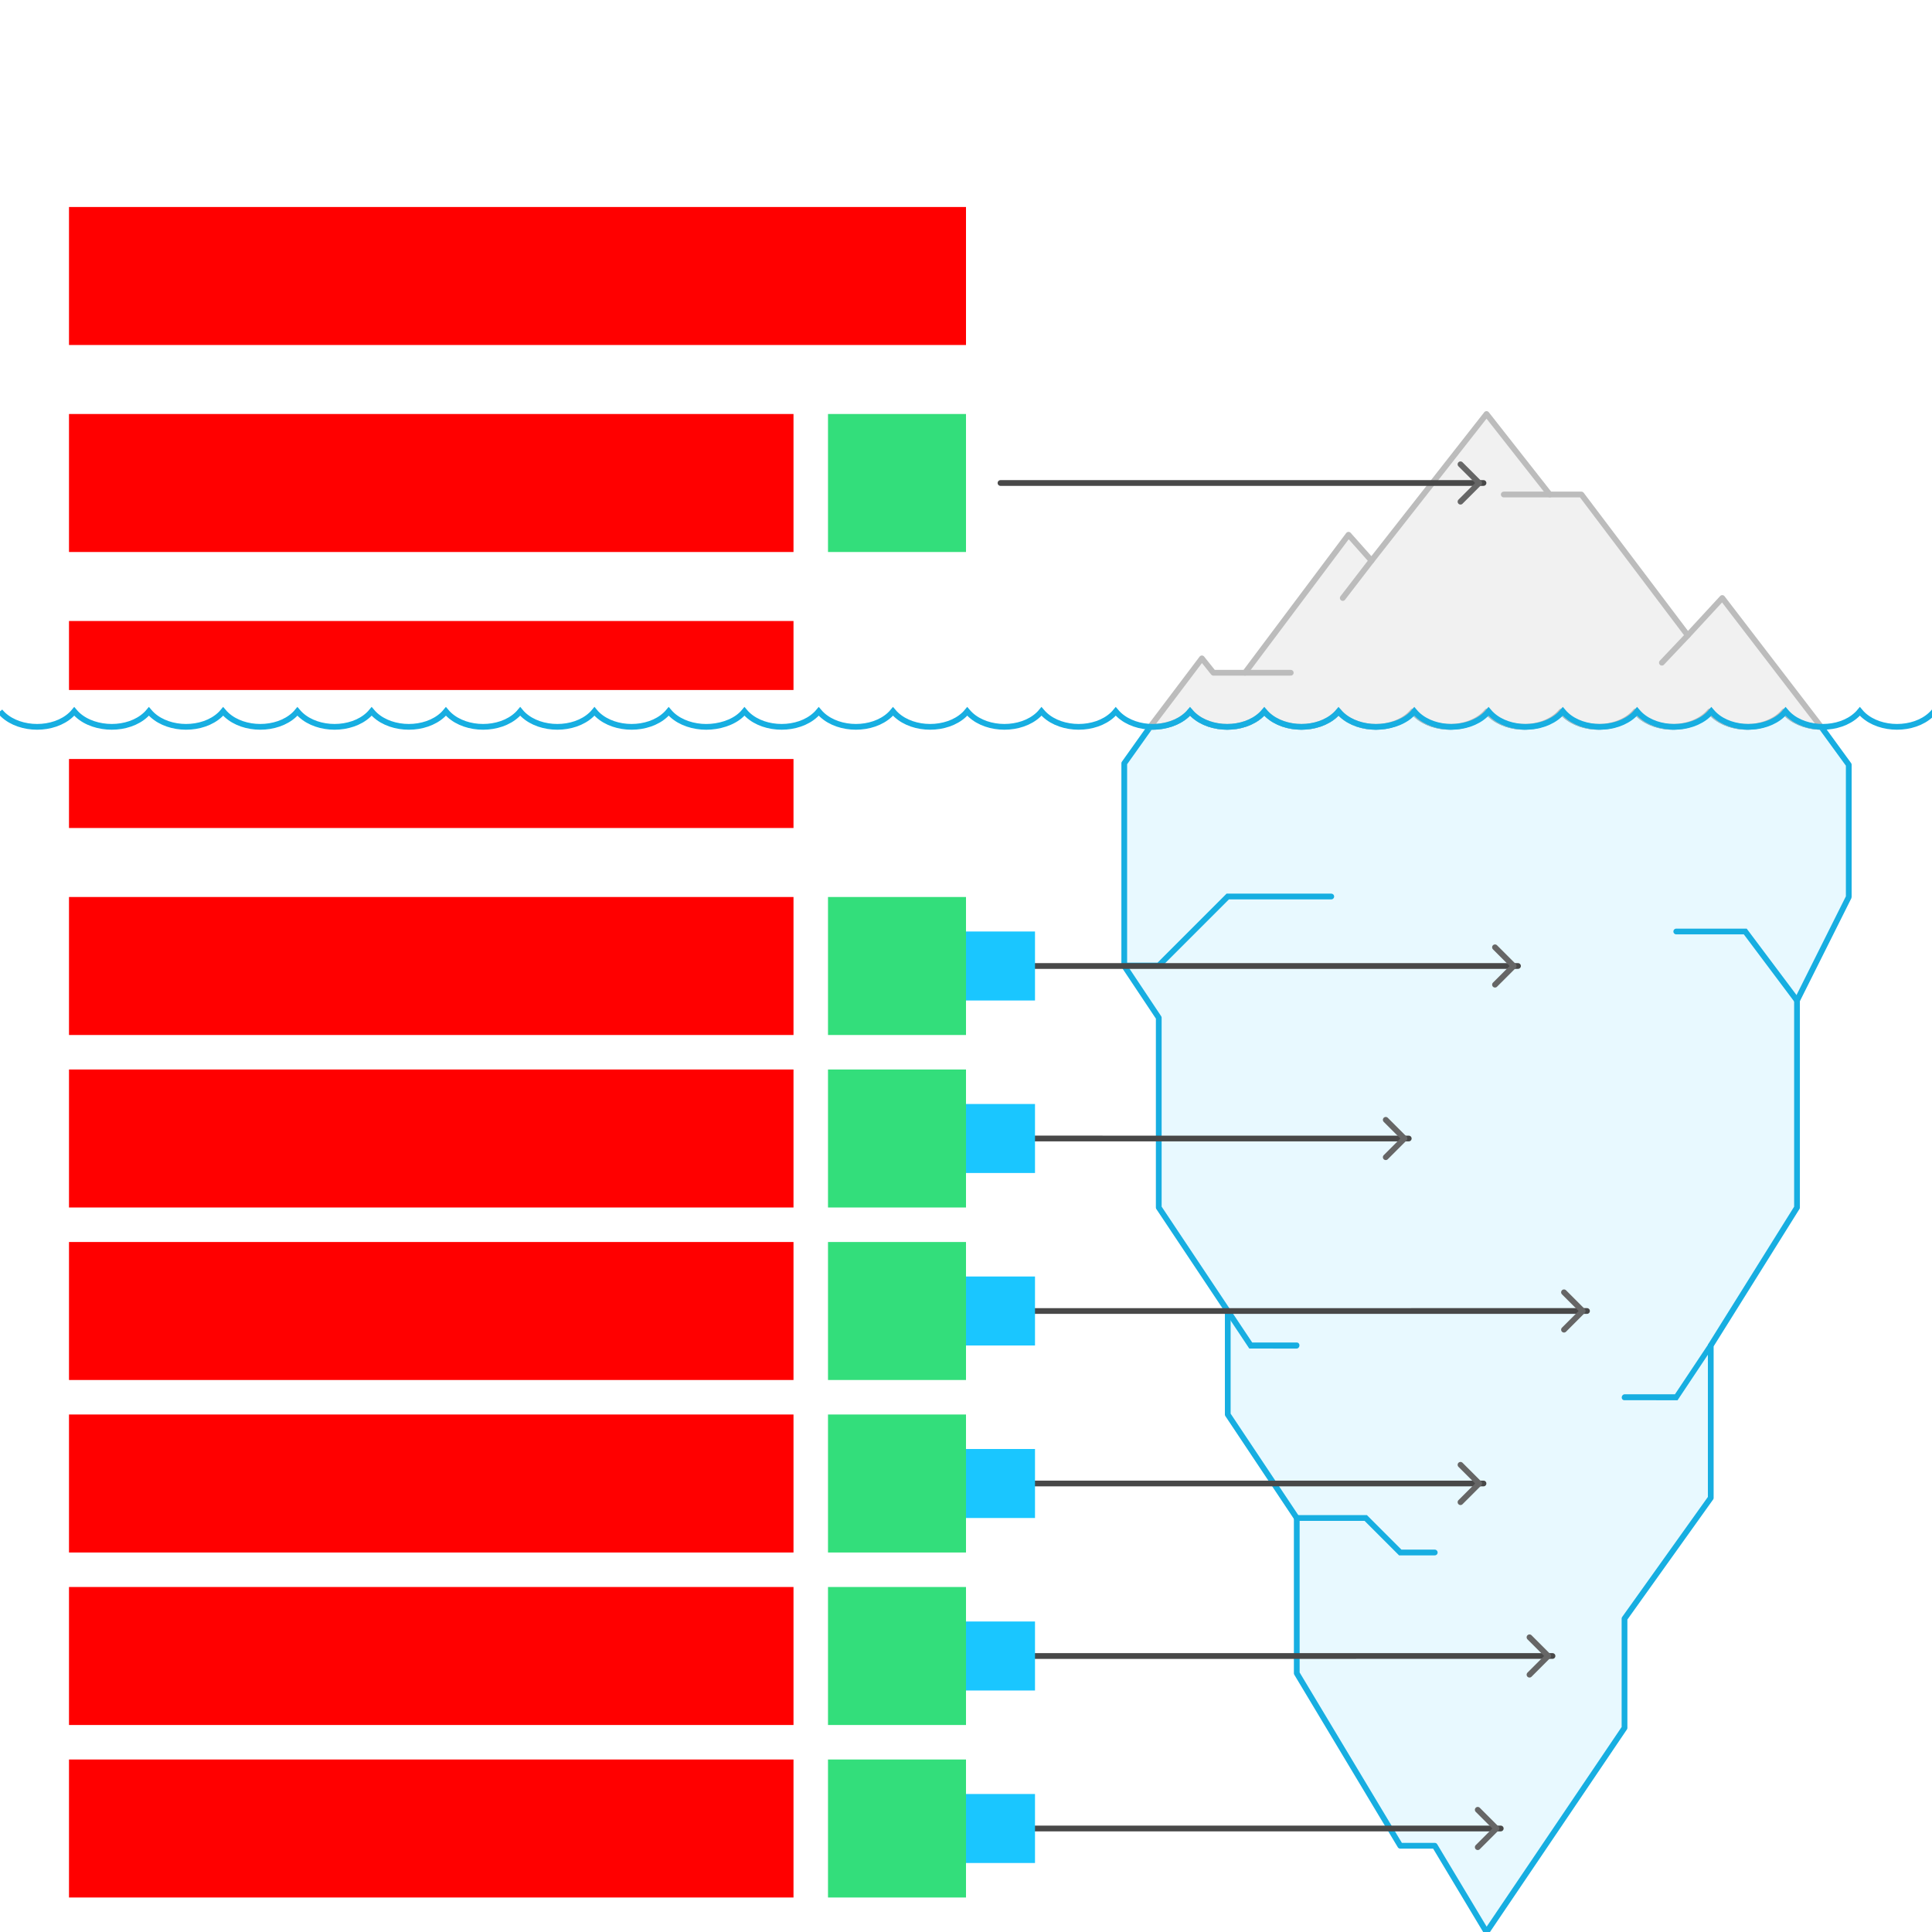 <svg xmlns="http://www.w3.org/2000/svg" width="672" height="672">    <g id="iceberg-v3--family--6">        <g id="lines">            <g id="common">                <g id="cu" data-entity-classes="Decor">                    <g id="cu_1" >                        <path id="fill" transform="matrix(-1, 0, 0, 1, 643.047, 247.436)" fill="#e8f9ff" d="M242.363 5.378 C237.98 5.378 233.254 3.979 230.243 1.192 C229.846 0.814 229.468 0.424 229.11 0 C228.762 0.424 228.385 0.814 227.977 1.192 C224.966 3.99 220.564 5.378 216.192 5.378 C211.819 5.378 207.417 3.979 204.406 1.192 C204.009 0.814 203.631 0.424 203.283 0 C202.935 0.424 202.558 0.814 202.15 1.192 C199.139 3.99 194.747 5.378 190.365 5.378 C185.982 5.378 181.59 3.979 178.579 1.192 C178.182 0.814 177.804 0.424 177.456 0 C177.108 0.424 176.731 0.814 176.323 1.192 C173.312 3.99 168.91 5.378 164.538 5.378 C160.165 5.378 155.763 3.979 152.752 1.192 C152.355 0.814 151.977 0.424 151.619 0 C151.271 0.424 150.894 0.814 150.496 1.192 C147.485 3.99 143.083 5.378 138.711 5.378 C134.338 5.378 129.936 3.979 126.925 1.192 C126.528 0.814 126.15 0.424 125.792 0 C125.445 0.424 125.067 0.814 124.669 1.192 C121.658 3.99 117.256 5.378 112.884 5.378 C108.511 5.378 104.109 3.979 101.098 1.192 C100.701 0.814 100.323 0.424 99.965 0 C99.618 0.424 99.24 0.814 98.842 1.192 C95.831 3.99 91.429 5.378 87.057 5.378 C82.684 5.378 78.282 3.979 75.271 1.192 C74.874 0.814 74.496 0.424 74.138 0 C73.791 0.424 73.413 0.814 73.015 1.192 C70.004 3.99 65.602 5.378 61.23 5.378 C56.857 5.378 52.455 3.979 49.444 1.192 C49.047 0.814 48.669 0.424 48.311 0 C47.964 0.424 47.586 0.814 47.178 1.192 C44.167 3.99 39.765 5.378 35.393 5.378 C31.02 5.378 26.618 3.979 23.607 1.192 C23.21 0.814 22.832 0.424 22.474 0 C22.127 0.424 21.749 0.814 21.342 1.192 C18.331 3.99 13.651 5.386 9.595 5.386 L0 18.564 L0 64.564 L18 100.564 L18 172.565 L48 220.564 L48 273.564 L78 315.564 L78 353.564 L126 424.565 L144 394.564 L156 394.564 L192 334.564 L192 280.564 L216 244.565 L216 208.564 L240 172.565 L240 106.565 L252 88.565 L252 18.064 L242.98 5.378 L242.363 5.378 Z"></path>
                        <path id="fill_1" transform="matrix(-1, 0, 0, 1, 643.047, 247.436)" fill="none" stroke="#17aee1" stroke-width="2" stroke-linejoin="round" stroke-linecap="round" stroke-miterlimit="4"  d="M 242.363 5.378 C 237.98 5.378 233.254 3.979 230.243 1.192 C 229.846 0.814 229.468 0.424 229.11 0 C 228.762 0.424 228.385 0.814 227.977 1.192 C 224.966 3.99 220.564 5.378 216.192 5.378 C 211.819 5.378 207.417 3.979 204.406 1.192 C 204.009 0.814 203.631 0.424 203.283 0 C 202.935 0.424 202.558 0.814 202.15 1.192 C 199.139 3.99 194.747 5.378 190.365 5.378 C 185.982 5.378 181.59 3.979 178.579 1.192 C 178.182 0.814 177.804 0.424 177.456 0 C 177.108 0.424 176.731 0.814 176.323 1.192 C 173.312 3.99 168.91 5.378 164.538 5.378 C 160.165 5.378 155.763 3.979 152.752 1.192 C 152.355 0.814 151.977 0.424 151.619 0 C 151.272 0.424 150.894 0.814 150.496 1.192 C 147.485 3.99 143.083 5.378 138.711 5.378 C 134.338 5.378 129.936 3.979 126.925 1.192 C 126.528 0.814 126.15 0.424 125.792 0 C 125.445 0.424 125.067 0.814 124.669 1.192 C 121.658 3.99 117.256 5.378 112.884 5.378 C 108.511 5.378 104.109 3.979 101.098 1.192 C 100.701 0.814 100.323 0.424 99.965 0 C 99.618 0.424 99.24 0.814 98.842 1.192 C 95.831 3.99 91.429 5.378 87.057 5.378 C 82.684 5.378 78.282 3.979 75.271 1.192 C 74.874 0.814 74.496 0.424 74.138 0 C 73.79 0.424 73.413 0.814 73.015 1.192 C 70.004 3.99 65.602 5.378 61.23 5.378 C 56.857 5.378 52.455 3.979 49.444 1.192 C 49.047 0.814 48.669 0.424 48.311 0 C 47.964 0.424 47.586 0.814 47.178 1.192 C 44.167 3.99 39.765 5.378 35.393 5.378 C 31.02 5.378 26.618 3.979 23.607 1.192 C 23.21 0.814 22.832 0.424 22.474 0 C 22.127 0.424 21.749 0.814 21.342 1.192 C 18.331 3.99 13.651 5.386 9.595 5.386 L 0 18.564 L 0 64.564 L 18 100.564 L 18 172.565 L 48 220.564 L 48 273.565 L 78 315.565 L 78 353.565 L 126 424.565 L 144 394.565 L 156 394.565 L 192 334.565 L 192 280.565 L 216 244.565 L 216 208.564 L 240 172.565 L 240 106.565 L 252 88.565 L 252 18.064 L 242.98 5.378 L 242.363 5.378 Z"></path></g>
                    <path id="line" transform="matrix(-1, 0, 0, 1, 463.047, 311.83)" fill="none" stroke="#17aee1" stroke-width="2" stroke-linejoin="miter" stroke-linecap="round" stroke-miterlimit="4"  d="M 0 0 L 36 0 L 60 24 L 72 24"></path>
                    <path id="line_1" transform="matrix(-1, 0, 0, 1, 625.047, 324)" fill="none" stroke="#17aee1" stroke-width="2" stroke-linejoin="miter" stroke-linecap="round" stroke-miterlimit="4"  d="M 0 24 L 18 0 L 42 0"></path>
                    <path id="line_2" transform="translate(451.047, 528)" fill="none" stroke="#17aee1" stroke-width="2" stroke-linejoin="miter" stroke-linecap="round" stroke-miterlimit="4"  d="M 48 12 L 36 12 L 24 0 L 0 0"></path>
                    <path id="line_3" transform="matrix(0.464, 0.886, 0.82, -0.572, 427.047, 456)" fill="none" stroke="#17aee1" stroke-width="2" stroke-linejoin="miter" stroke-linecap="round" stroke-miterlimit="4"  d="M 0 0 L 14.535 1.524 L 23.768 15.809"></path>
                    <path id="line_4" transform="matrix(0.901, -0.433, -0.34, -0.941, 567.711, 493.375)" fill="none" stroke="#17aee1" stroke-width="2" stroke-linejoin="miter" stroke-linecap="round" stroke-miterlimit="4"  d="M 0 7.841 L 17.017 0 L 34.509 11.079"></path></g>
                <g id="cu_2" data-entity-classes="Decor">                    <g id="cu_3" >                        <path id="fill_2" transform="matrix(-1, 0, 0, 1, 633.432, 144)" fill="#f1f1f1" d="M233.383 108.822 C228.617 108.964 223.631 107.416 220.62 104.63 C220.223 104.252 219.845 103.862 219.487 103.438 C219.14 103.862 218.762 104.252 218.355 104.63 C215.344 107.428 210.941 108.815 206.569 108.815 C202.197 108.815 197.794 107.416 194.783 104.63 C194.386 104.252 194.008 103.862 193.66 103.438 C193.313 103.862 192.935 104.252 192.528 104.63 C189.517 107.428 185.124 108.815 180.742 108.815 C176.36 108.815 171.967 107.416 168.956 104.63 C168.559 104.252 168.181 103.862 167.833 103.438 C167.486 103.862 167.108 104.252 166.701 104.63 C163.69 107.428 159.287 108.815 154.915 108.815 C150.543 108.815 146.14 107.416 143.129 104.63 C142.732 104.252 142.354 103.862 141.997 103.438 C141.649 103.862 141.271 104.252 140.874 104.63 C137.863 107.428 133.46 108.815 129.088 108.815 C124.716 108.815 120.313 107.416 117.302 104.63 C116.905 104.252 116.527 103.862 116.17 103.438 C115.822 103.862 115.444 104.252 115.047 104.63 C112.036 107.428 107.633 108.815 103.261 108.815 C98.889 108.815 94.486 107.416 91.475 104.63 C91.078 104.252 90.7 103.862 90.343 103.438 C89.995 103.862 89.617 104.252 89.22 104.63 C86.209 107.428 81.806 108.815 77.434 108.815 C73.062 108.815 68.659 107.416 65.648 104.63 C65.251 104.252 64.873 103.862 64.516 103.438 C64.168 103.862 63.79 104.252 63.393 104.63 C60.382 107.428 55.979 108.815 51.607 108.815 C47.235 108.815 42.832 107.416 39.821 104.63 C39.424 104.252 39.046 103.862 38.688 103.438 C38.341 103.862 37.963 104.252 37.556 104.63 C34.545 107.428 30.142 108.815 25.77 108.815 C21.398 108.815 16.995 107.416 13.984 104.63 C13.587 104.252 13.209 103.862 12.852 103.438 C12.504 103.862 12.126 104.252 11.719 104.63 C8.854 107.291 4.258 108.82 0 108.82 L34.383 64 L46.383 77 L83.383 28 L94.383 28 L116.383 9.0714e-6 L156.383 51 L164.383 42 L200.383 90 L211.383 90 L215.383 85 L233.383 108.822 Z"></path>
                        <path id="fill_3" transform="matrix(-1, 0, 0, 1, 633.432, 144)" fill="none" stroke="#bcbcbc" stroke-width="2" stroke-linejoin="round" stroke-linecap="none" stroke-miterlimit="4"  d="M 233.383 108.822 C 228.617 108.964 223.631 107.416 220.62 104.63 C 220.223 104.252 219.845 103.862 219.488 103.438 C 219.14 103.862 218.762 104.252 218.355 104.63 C 215.344 107.428 210.941 108.815 206.569 108.815 C 202.197 108.815 197.794 107.416 194.783 104.63 C 194.386 104.252 194.008 103.862 193.661 103.438 C 193.313 103.862 192.935 104.252 192.528 104.63 C 189.517 107.428 185.124 108.815 180.742 108.815 C 176.36 108.815 171.967 107.416 168.956 104.63 C 168.559 104.252 168.181 103.862 167.833 103.438 C 167.486 103.862 167.108 104.252 166.701 104.63 C 163.69 107.428 159.287 108.815 154.915 108.815 C 150.543 108.815 146.14 107.416 143.129 104.63 C 142.732 104.252 142.354 103.862 141.996 103.438 C 141.649 103.862 141.271 104.252 140.874 104.63 C 137.863 107.428 133.46 108.815 129.088 108.815 C 124.716 108.815 120.313 107.416 117.302 104.63 C 116.905 104.252 116.527 103.862 116.169 103.438 C 115.822 103.862 115.444 104.252 115.047 104.63 C 112.036 107.428 107.633 108.815 103.261 108.815 C 98.889 108.815 94.486 107.416 91.475 104.63 C 91.078 104.252 90.7 103.862 90.343 103.438 C 89.995 103.862 89.617 104.252 89.22 104.63 C 86.209 107.428 81.806 108.815 77.434 108.815 C 73.062 108.815 68.659 107.416 65.648 104.63 C 65.251 104.252 64.873 103.862 64.516 103.438 C 64.168 103.862 63.79 104.252 63.393 104.63 C 60.382 107.428 55.979 108.815 51.607 108.815 C 47.235 108.815 42.832 107.416 39.821 104.63 C 39.424 104.252 39.046 103.862 38.688 103.438 C 38.341 103.862 37.963 104.252 37.556 104.63 C 34.545 107.428 30.142 108.815 25.77 108.815 C 21.398 108.815 16.995 107.416 13.984 104.63 C 13.587 104.252 13.209 103.862 12.852 103.438 C 12.504 103.862 12.126 104.252 11.719 104.63 C 8.854 107.29 4.258 108.82 0 108.82 L 34.383 64 L 46.383 77 L 83.383 28 L 94.383 28 L 116.383 0 L 156.383 51 L 164.383 42 L 200.383 90 L 211.383 90 L 215.383 85 L 233.383 108.822 Z"></path></g>
                    <path id="line_5" transform="matrix(-0.707, -0.707, -0.707, 0.707, 539.047, 172)" fill="none" stroke="#bcbcbc" stroke-width="2" stroke-linejoin="miter" stroke-linecap="round" stroke-miterlimit="4"  d="M 0 0 L 11.314 11.314"></path>
                    <path id="line_6" transform="matrix(-0.707, -0.707, -0.707, 0.707, 448.955, 234)" fill="none" stroke="#bcbcbc" stroke-width="2" stroke-linejoin="miter" stroke-linecap="round" stroke-miterlimit="4"  d="M 0 0 L 11.249 11.249"></path>
                    <path id="line_7" transform="matrix(-1, -5.551115123125783e-17, -5.551115123125783e-17, 1, 587.047, 221)" fill="none" stroke="#bcbcbc" stroke-width="2" stroke-linejoin="miter" stroke-linecap="round" stroke-miterlimit="4"  d="M 0 0 L 9 9.5"></path>
                    <path id="line_8" transform="matrix(-1, -5.551115123125783e-17, -5.551115123125783e-17, 1, 477.047, 195)" fill="none" stroke="#bcbcbc" stroke-width="2" stroke-linejoin="miter" stroke-linecap="round" stroke-miterlimit="4"  d="M 0 0 L 10 13"></path></g>
                <g id="cu_4" data-entity-classes="Decor">                    <path id="line_9" transform="translate(0, 247.436)" fill="none" stroke="#17aee1" stroke-width="2" stroke-linejoin="miter" stroke-linecap="none" stroke-miterlimit="4"  d="M 672.742 0 C 672.394 0.424 672.017 0.814 671.609 1.192 C 668.598 3.99 664.206 5.378 659.824 5.378 C 655.441 5.378 651.049 3.979 648.038 1.192 C 647.641 0.814 647.263 0.424 646.915 0 C 646.567 0.424 646.19 0.814 645.782 1.192 C 642.771 3.99 638.369 5.378 633.997 5.378 C 629.624 5.378 625.222 3.979 622.211 1.192 C 621.814 0.814 621.436 0.424 621.078 0 C 620.73 0.424 620.353 0.814 619.955 1.192 C 616.944 3.99 612.542 5.378 608.17 5.378 C 603.797 5.378 599.395 3.979 596.384 1.192 C 595.986 0.814 595.609 0.424 595.251 0 C 594.903 0.424 594.526 0.814 594.128 1.192 C 591.117 3.99 586.715 5.378 582.343 5.378 C 577.97 5.378 573.568 3.979 570.557 1.192 C 570.16 0.814 569.782 0.424 569.424 0 C 569.076 0.424 568.699 0.814 568.301 1.192 C 565.29 3.99 560.888 5.378 556.516 5.378 C 552.143 5.378 547.741 3.979 544.73 1.192 C 544.333 0.814 543.955 0.424 543.597 0 C 543.249 0.424 542.872 0.814 542.474 1.192 C 539.463 3.99 535.061 5.378 530.689 5.378 C 526.316 5.378 521.914 3.979 518.903 1.192 C 518.506 0.814 518.128 0.424 517.77 0 C 517.422 0.424 517.045 0.814 516.637 1.192 C 513.626 3.99 509.224 5.378 504.852 5.378 C 500.479 5.378 496.077 3.979 493.066 1.192 C 492.669 0.814 492.291 0.424 491.933 0 C 491.586 0.424 491.208 0.814 490.8 1.192 C 487.789 3.99 483.003 5.386 478.631 5.386 C 474.249 5.386 469.726 3.979 466.714 1.192 C 466.317 0.814 465.94 0.424 465.582 0 C 465.234 0.424 464.856 0.814 464.449 1.192 C 461.438 3.99 457.036 5.378 452.663 5.378 C 448.291 5.378 443.889 3.979 440.878 1.192 C 440.48 0.814 440.103 0.424 439.755 0 C 439.407 0.424 439.029 0.814 438.622 1.192 C 435.611 3.99 431.219 5.378 426.836 5.378 C 422.454 5.378 418.062 3.979 415.051 1.192 C 414.653 0.814 414.276 0.424 413.928 0 C 413.58 0.424 413.202 0.814 412.795 1.192 C 409.784 3.99 405.382 5.378 401.009 5.378 C 396.637 5.378 392.235 3.979 389.224 1.192 C 388.826 0.814 388.449 0.424 388.091 0 C 387.743 0.424 387.365 0.814 386.968 1.192 C 383.957 3.99 379.555 5.378 375.182 5.378 C 370.81 5.378 366.408 3.979 363.397 1.192 C 362.999 0.814 362.622 0.424 362.264 0 C 361.916 0.424 361.538 0.814 361.141 1.192 C 358.13 3.99 353.728 5.378 349.355 5.378 C 344.983 5.378 340.581 3.979 337.57 1.192 C 337.172 0.814 336.795 0.424 336.437 0 C 336.089 0.424 335.711 0.814 335.314 1.192 C 332.303 3.99 327.901 5.378 323.528 5.378 C 319.156 5.378 314.754 3.979 311.743 1.192 C 311.345 0.814 310.967 0.424 310.61 0 C 310.262 0.424 309.884 0.814 309.487 1.192 C 306.476 3.99 302.074 5.378 297.701 5.378 C 293.329 5.378 288.927 3.979 285.916 1.192 C 285.518 0.814 285.14 0.424 284.783 0 C 284.435 0.424 284.057 0.814 283.65 1.192 C 280.639 3.99 276.237 5.378 271.864 5.378 C 267.492 5.378 263.09 3.979 260.079 1.192 C 259.681 0.814 259.303 0.424 258.946 0 C 258.598 0.424 258.22 0.814 257.813 1.192 C 254.802 3.99 250.016 5.386 245.643 5.386 C 241.261 5.386 236.738 3.979 233.727 1.192 C 233.329 0.814 232.952 0.424 232.594 0 C 232.246 0.424 231.868 0.814 231.461 1.192 C 228.45 3.99 224.048 5.378 219.675 5.378 C 215.303 5.378 210.901 3.979 207.89 1.192 C 207.492 0.814 207.114 0.424 206.767 0 C 206.419 0.424 206.041 0.814 205.634 1.192 C 202.623 3.99 198.231 5.378 193.848 5.378 C 189.466 5.378 185.074 3.979 182.063 1.192 C 181.665 0.814 181.287 0.424 180.94 0 C 180.592 0.424 180.214 0.814 179.807 1.192 C 176.796 3.99 172.394 5.378 168.021 5.378 C 163.649 5.378 159.247 3.979 156.236 1.192 C 155.838 0.814 155.46 0.424 155.103 0 C 154.755 0.424 154.377 0.814 153.98 1.192 C 150.969 3.99 146.567 5.378 142.194 5.378 C 137.822 5.378 133.42 3.979 130.409 1.192 C 130.011 0.814 129.633 0.424 129.276 0 C 128.928 0.424 128.55 0.814 128.153 1.192 C 125.142 3.99 120.74 5.378 116.367 5.378 C 111.995 5.378 107.593 3.979 104.582 1.192 C 104.184 0.814 103.806 0.424 103.449 0 C 103.101 0.424 102.723 0.814 102.326 1.192 C 99.315 3.99 94.913 5.378 90.54 5.378 C 86.168 5.378 81.766 3.979 78.755 1.192 C 78.357 0.814 77.98 0.424 77.622 0 C 77.274 0.424 76.896 0.814 76.499 1.192 C 73.488 3.99 69.086 5.378 64.713 5.378 C 60.341 5.378 55.939 3.979 52.928 1.192 C 52.53 0.814 52.153 0.424 51.795 0 C 51.447 0.424 51.069 0.814 50.662 1.192 C 47.651 3.99 43.249 5.378 38.876 5.378 M 38.876 5.378 C 34.494 5.378 29.971 3.979 26.96 1.192 C 26.562 0.814 26.185 0.424 25.827 0 C 25.479 0.424 25.102 0.814 24.694 1.192 C 21.683 3.99 17.281 5.378 12.909 5.378 C 8.536 5.378 4.134 3.979 1.123 1.192 C 0.725 0.814 0.348 0.424 0 0 M 38.876 5.378 L 38.876 5.386"></path></g>
                <g id="ar-with-terminator" data-entity-classes="LeaderLine">                    <path id="line_10" data-entity-classes="LeaderLine" marker-end="url(#arrow)" transform="translate(348, 167.996)" fill="none" stroke="#484848" stroke-width="2" stroke-linejoin="round" stroke-linecap="round" stroke-miterlimit="10"  d="M 0 0.004 L 168 0"></path></g></g>
            <g id="g-1">                <g id="ar-with-terminator_1" data-entity-classes="LeaderLine">                    <path id="line_11" data-entity-classes="LeaderLine" marker-end="url(#arrow)" transform="translate(348, 335.996)" fill="none" stroke="#484848" stroke-width="2" stroke-linejoin="round" stroke-linecap="round" stroke-miterlimit="10"  d="M 0 0.004 L 180 0"></path></g></g>
            <g id="g-2">                <g id="ar-with-terminator_2" data-entity-classes="LeaderLine">                    <path id="line_12" data-entity-classes="LeaderLine" marker-end="url(#arrow)" transform="matrix(1, 0, 0, -1, 348, 396.004)" fill="none" stroke="#484848" stroke-width="2" stroke-linejoin="round" stroke-linecap="round" stroke-miterlimit="10"  d="M 0 0.004 L 142 0"></path></g></g>
            <g id="g-3">                <g id="ar-with-terminator_3" data-entity-classes="LeaderLine">                    <path id="line_13" data-entity-classes="LeaderLine" marker-end="url(#arrow)" transform="translate(348, 455.996)" fill="none" stroke="#484848" stroke-width="2" stroke-linejoin="round" stroke-linecap="round" stroke-miterlimit="10"  d="M 0 0.004 L 204 0"></path></g></g>
            <g id="g-4">                <g id="ar-with-terminator_4" data-entity-classes="LeaderLine">                    <path id="line_14" data-entity-classes="LeaderLine" marker-end="url(#arrow)" transform="translate(348, 515.996)" fill="none" stroke="#484848" stroke-width="2" stroke-linejoin="round" stroke-linecap="round" stroke-miterlimit="10"  d="M 0 0.004 L 168 0"></path></g></g>
            <g id="g-5">                <g id="ar-with-terminator_5" data-entity-classes="LeaderLine">                    <path id="line_15" data-entity-classes="LeaderLine" marker-end="url(#arrow)" transform="translate(348, 575.996)" fill="none" stroke="#484848" stroke-width="2" stroke-linejoin="round" stroke-linecap="round" stroke-miterlimit="10"  d="M 0 0.004 L 192 0"></path></g></g>
            <g id="g-6">                <g id="ar-with-terminator_6" data-entity-classes="LeaderLine">                    <path id="line_16" data-entity-classes="LeaderLine" marker-end="url(#arrow)" transform="translate(348, 635.996)" fill="none" stroke="#484848" stroke-width="2" stroke-linejoin="round" stroke-linecap="round" stroke-miterlimit="10"  d="M 0 0.004 L 174 0"></path></g></g></g>
        <path id="tx-rc-6" transform="matrix(1, -6.079792722388024e-17, 5.068409575331278e-17, 1, 24, 612)" fill="#ff00001a" d="M0 0 L252 0 L252 48 L0 48 L0 0 Z"></path>
        <path id="tx-rc-5" transform="matrix(1, -6.079792722388024e-17, 5.068409575331278e-17, 1, 24, 552)" fill="#ff00001a" d="M0 0 L252 0 L252 48 L0 48 L0 0 Z"></path>
        <path id="tx-rc-4" transform="matrix(1, -6.079792722388024e-17, 5.068409575331278e-17, 1, 24, 492)" fill="#ff00001a" d="M0 0 L252 0 L252 48 L0 48 L0 0 Z"></path>
        <path id="tx-rc-3" transform="matrix(1, -6.079792722388024e-17, 5.068409575331278e-17, 1, 24, 432)" fill="#ff00001a" d="M0 0 L252 0 L252 48 L0 48 L0 0 Z"></path>
        <path id="tx-rc-2" transform="matrix(1, -6.079792722388024e-17, 5.068409575331278e-17, 1, 24, 372)" fill="#ff00001a" d="M0 0 L252 0 L252 48 L0 48 L0 0 Z"></path>
        <path id="tx-rc-1" transform="translate(24, 312)" fill="#ff00001a" d="M0 0 L252 0 L252 48 L0 48 L0 0 Z"></path>
        <path id="tx-rc-top" transform="matrix(1, -6.079792722388024e-17, 5.068409575331278e-17, 1, 24, 144)" fill="#ff00001a" d="M0 0 L252 0 L252 48 L0 48 L0 0 Z"></path>
        <path id="ic-cc-6" transform="matrix(1, -5.551115123125783e-17, 5.551115123125783e-17, 1, 288, 612)" fill="#33de7b1a" d="M0 0 L48 0 L48 48 L0 48 L0 0 Z"></path>
        <path id="ic-cc-5" transform="matrix(1, -5.551115123125783e-17, 5.551115123125783e-17, 1, 288, 552)" fill="#33de7b1a" d="M0 0 L48 0 L48 48 L0 48 L0 0 Z"></path>
        <path id="ic-cc-4" transform="matrix(1, -5.551115123125783e-17, 5.551115123125783e-17, 1, 288, 492)" fill="#33de7b1a" d="M0 0 L48 0 L48 48 L0 48 L0 0 Z"></path>
        <path id="ic-cc-3" transform="matrix(1, -5.551115123125783e-17, 5.551115123125783e-17, 1, 288, 432)" fill="#33de7b1a" d="M0 0 L48 0 L48 48 L0 48 L0 0 Z"></path>
        <path id="ic-cc-2" transform="matrix(1, -5.551115123125783e-17, 5.551115123125783e-17, 1, 288, 372)" fill="#33de7b1a" d="M0 0 L48 0 L48 48 L0 48 L0 0 Z"></path>
        <path id="ic-cc-1" transform="matrix(1, -5.551115123125783e-17, 5.551115123125783e-17, 1, 288, 312)" fill="#33de7b1a" d="M0 0 L48 0 L48 48 L0 48 L0 0 Z"></path>
        <path id="ic-cc-top" transform="matrix(1, -5.551115123125783e-17, 5.551115123125783e-17, 1, 288, 144)" fill="#33de7b1a" d="M0 0 L48 0 L48 48 L0 48 L0 0 Z"></path>
        <rect id="bt-cc-remove-6" fill="#1ac6ff33" transform="matrix(1, -5.551115123125783e-17, 5.551115123125783e-17, 1, 336, 624)" width="24" height="24" rx="0" ry="0"></rect>
        <rect id="bt-cc-remove-5" fill="#1ac6ff33" transform="matrix(1, -5.551115123125783e-17, 5.551115123125783e-17, 1, 336, 564)" width="24" height="24" rx="0" ry="0"></rect>
        <rect id="bt-cc-remove-4" fill="#1ac6ff33" transform="matrix(1, -5.551115123125783e-17, 5.551115123125783e-17, 1, 336, 504)" width="24" height="24" rx="0" ry="0"></rect>
        <rect id="bt-cc-remove-3" fill="#1ac6ff33" transform="matrix(1, -5.551115123125783e-17, 5.551115123125783e-17, 1, 336, 444)" width="24" height="24" rx="0" ry="0"></rect>
        <rect id="bt-cc-remove-2" fill="#1ac6ff33" transform="matrix(1, -5.551115123125783e-17, 5.551115123125783e-17, 1, 336, 384)" width="24" height="24" rx="0" ry="0"></rect>
        <rect id="bt-cc-remove-1" fill="#1ac6ff33" transform="matrix(1, -5.551115123125783e-17, 5.551115123125783e-17, 1, 336, 324)" width="24" height="24" rx="0" ry="0"></rect>
        <path id="tx-lc-under" transform="translate(24, 264)" fill="#ff00001a" d="M0 0 L252 0 L252 24 L0 24 L0 0 Z"></path>
        <path id="tx-lc-over" transform="translate(24, 216)" fill="#ff00001a" d="M0 0 L252 0 L252 24 L0 24 L0 0 Z"></path>
        <path id="tx-lb-title" transform="matrix(1, -1.6081230200044232e-16, 1.6081230200044232e-16, 1, 24, 72)" fill="#ff00001a" d="M0 0 L312 0 L312 48 L0 48 L0 0 Z"></path></g>
    <defs >        <marker id="arrow" viewBox="-13 -13 26 26" refX="0" refY="0" markerWidth="13" markerHeight="13" markerUnits="strokeWidth" orient="auto-start-reverse">            <path d="M -8 -6.5 L -1.5 0 L -8 6.5" stroke="#666666" fill="none" stroke-width="2" stroke-linejoin="round" stroke-linecap="round"></path></marker></defs></svg>